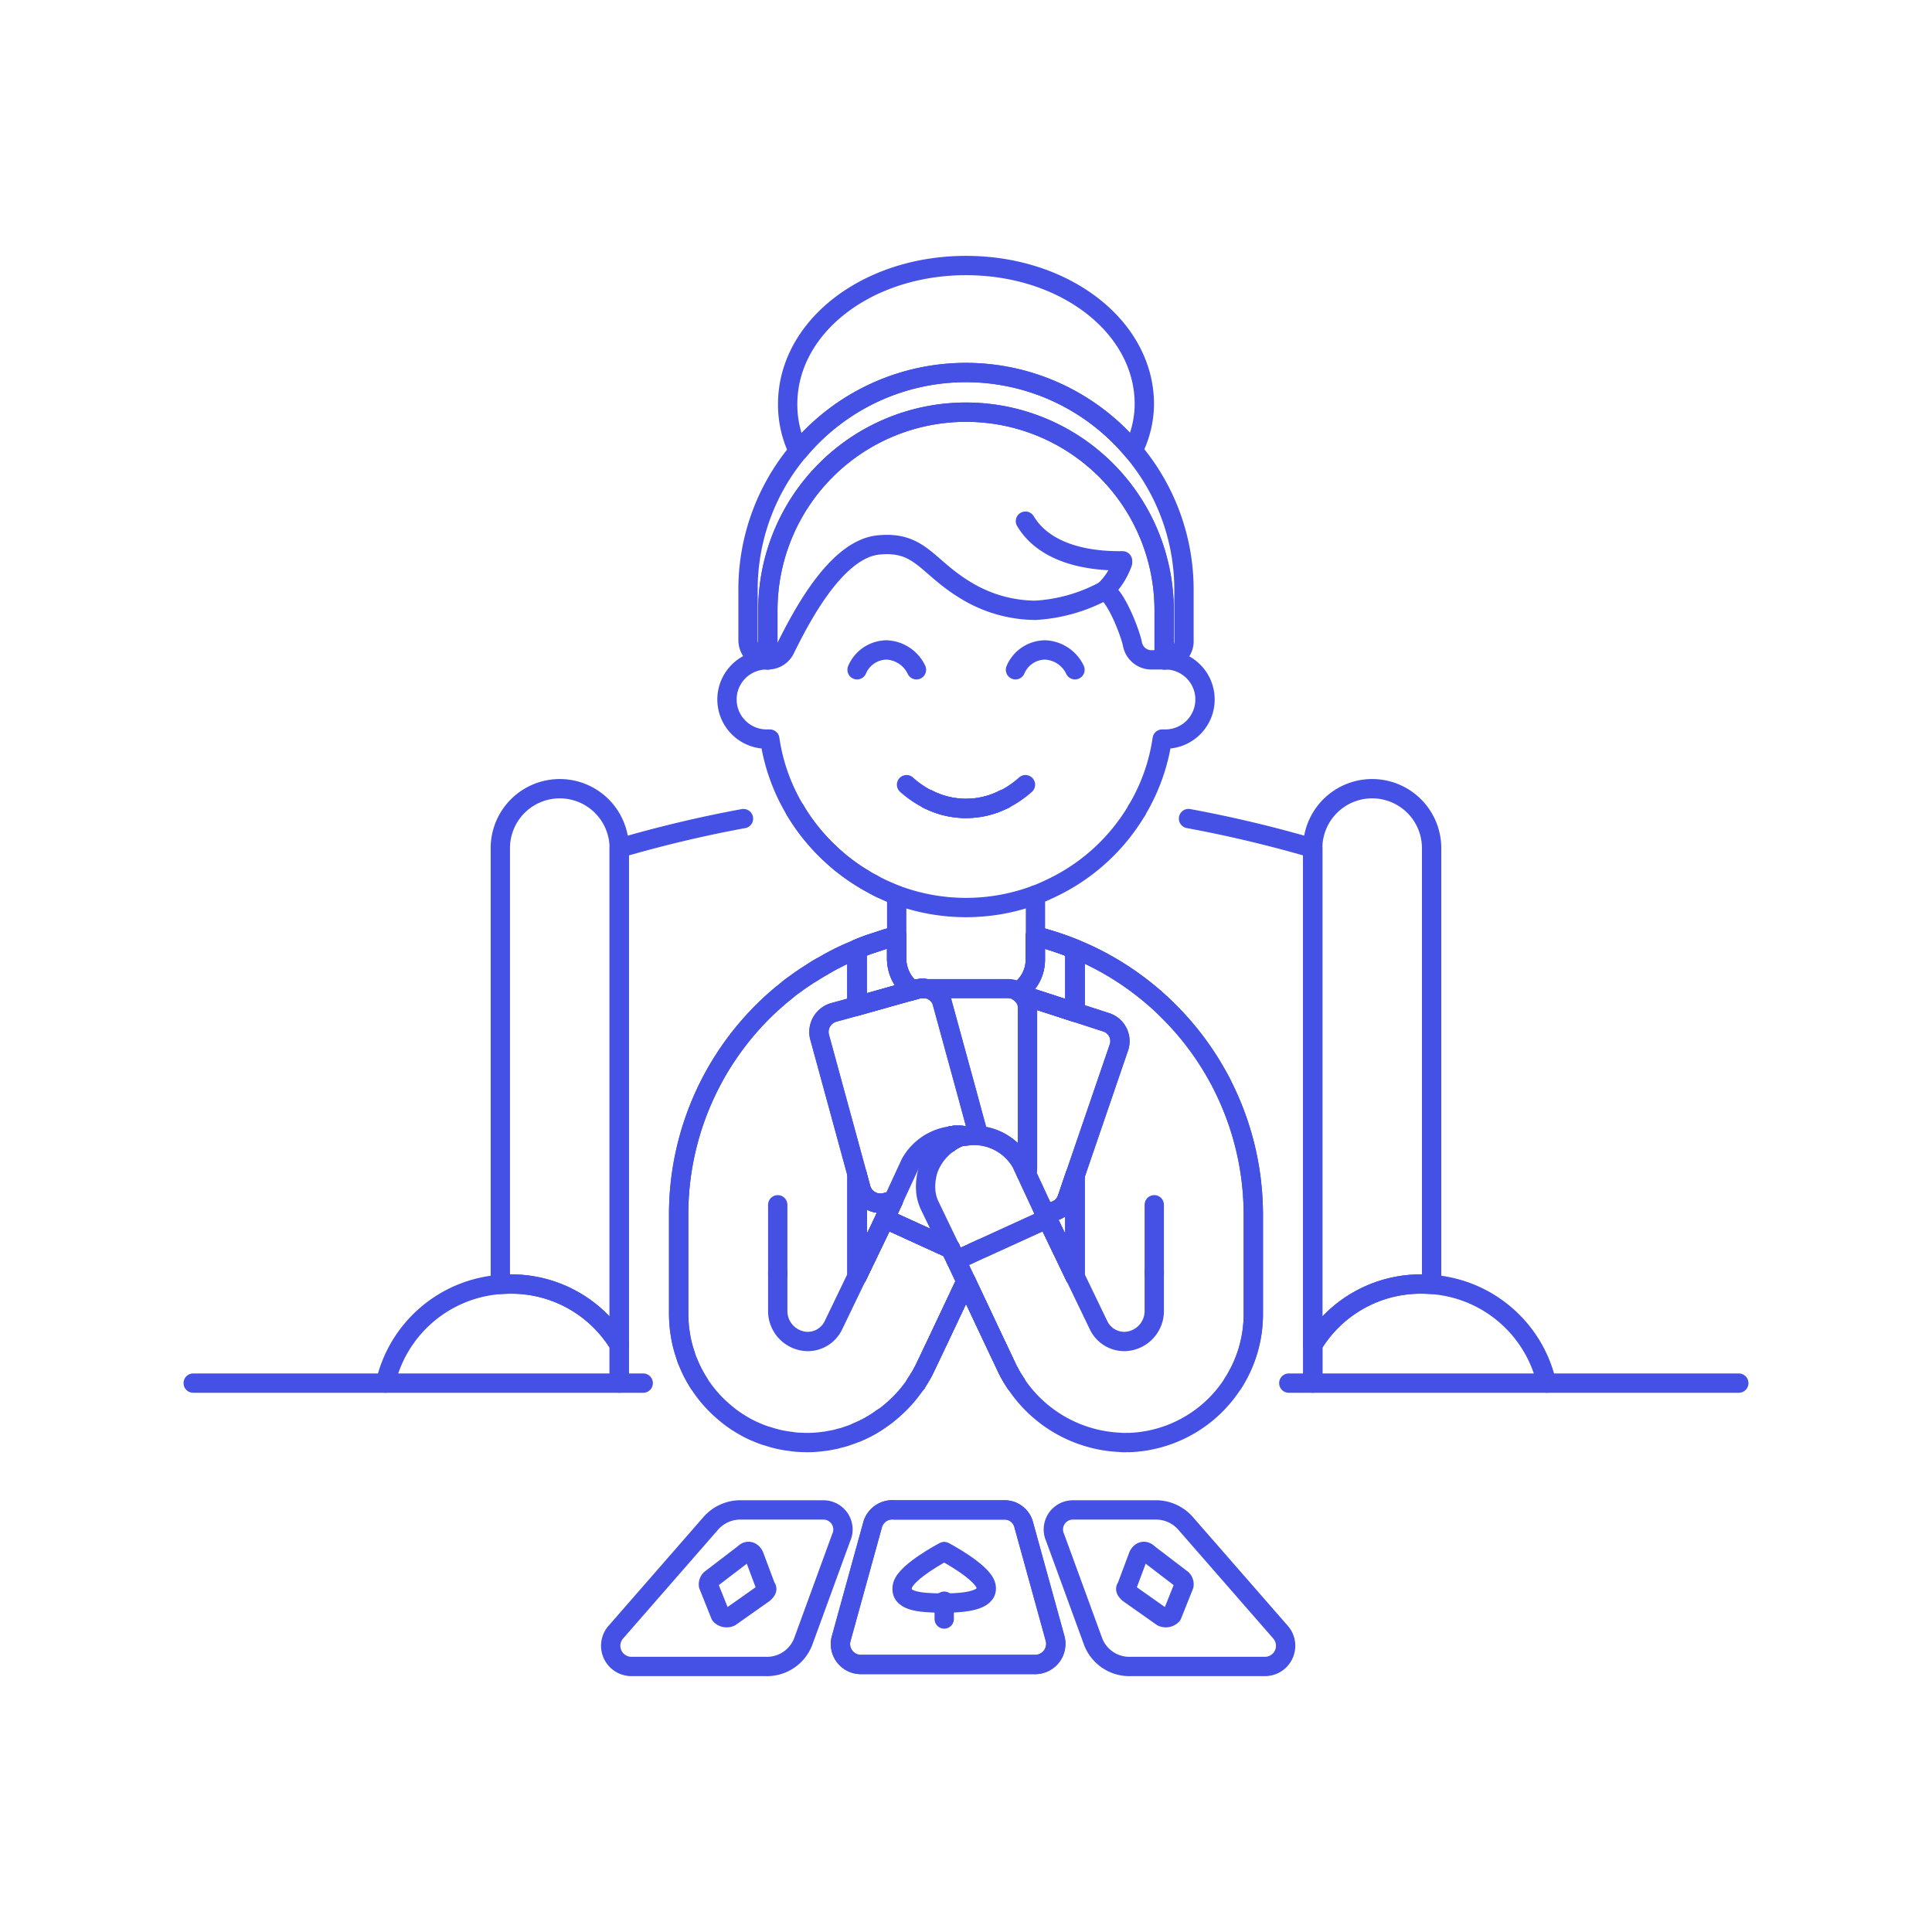 <svg xmlns="http://www.w3.org/2000/svg" viewBox="0 0 100 100"><g class="nc-icon-wrapper"><defs/><path class="a" d="M90 71.59h-9.949" fill="none" stroke="#4550e5" stroke-linecap="round" stroke-linejoin="round"/><path class="a" d="M47.436 71.59h-.01" fill="none" stroke="#4550e5" stroke-linecap="round" stroke-linejoin="round"/><path class="a" d="M19.949 71.59H10" fill="none" stroke="#4550e5" stroke-linecap="round" stroke-linejoin="round"/><path class="a" d="M32.051 43.9v25.71a6.526 6.526 0 0 0-5.641-3.148c-.174 0-.348.01-.513.02V43.9a3.077 3.077 0 0 1 6.154 0z" fill="none" stroke="#4550e5" stroke-linecap="round" stroke-linejoin="round"/><path class="a" d="M32.051 69.61v1.98h-12.1a6.594 6.594 0 0 1 5.949-5.108c.165-.01.339-.02.513-.02a6.526 6.526 0 0 1 5.638 3.148z" fill="none" stroke="#4550e5" stroke-linecap="round" stroke-linejoin="round"/><path class="a" d="M74.1 43.9v22.582a8.495 8.495 0 0 0-.513-.02 6.526 6.526 0 0 0-5.641 3.148V43.9a3.077 3.077 0 0 1 6.154 0z" fill="none" stroke="#4550e5" stroke-linecap="round" stroke-linejoin="round"/><path class="a" d="M80.051 71.59h-12.1v-1.98a6.526 6.526 0 0 1 5.641-3.148c.174 0 .348.01.513.02a6.594 6.594 0 0 1 5.946 5.108z" fill="none" stroke="#4550e5" stroke-linecap="round" stroke-linejoin="round"/><path class="a" d="M63.826 71.59A6.609 6.609 0 0 0 64.872 68v-5.128c0-.41-.021-.821-.051-1.231l-.062-.6a14.842 14.842 0 0 0-1.467-4.831 4.067 4.067 0 0 0-.246-.472 14.755 14.755 0 0 0-2.6-3.436 11.108 11.108 0 0 0-.882-.81 14.729 14.729 0 0 0-4.585-2.625c-.164-.052-.328-.113-.492-.165-.3-.092-.595-.184-.892-.256v-2.118c.266-.1.523-.215.779-.338a10.235 10.235 0 0 0 4.472-4.052" fill="none" stroke="#4550e5" stroke-linecap="round" stroke-linejoin="round"/><path class="a" d="M61.518 42.369a65.2 65.2 0 0 1 6.431 1.531v27.69h-1.241" fill="none" stroke="#4550e5" stroke-linecap="round" stroke-linejoin="round"/><path class="a" d="M33.292 71.59h-1.241V43.9a65.008 65.008 0 0 1 6.421-1.528h.01" fill="none" stroke="#4550e5" stroke-linecap="round" stroke-linejoin="round"/><path class="a" d="M41.159 41.938a9.526 9.526 0 0 0 .872 1.241c.1.124.2.236.3.349s.185.2.287.308.236.236.349.338c.164.164.339.308.513.462q.292.231.615.461a8.8 8.8 0 0 0 .657.421 2.046 2.046 0 0 0 .359.2c.113.072.225.133.338.2h.01a1.317 1.317 0 0 0 .206.1c.246.113.492.226.748.318v2.113c-.236.062-.472.123-.707.2l-.216.072-.472.154a5.919 5.919 0 0 0-.656.256 10.8 10.8 0 0 0-1.8.893 1.627 1.627 0 0 0-.185.1 7.067 7.067 0 0 0-.358.226 13.105 13.105 0 0 0-.862.584c-.123.082-.246.175-.359.267l-.369.3a15.57 15.57 0 0 0-.944.862 14.814 14.814 0 0 0-4.359 10.513V68c0 .174.01.338.021.513.01.123.02.256.041.379a6.145 6.145 0 0 0 .287 1.231 2.9 2.9 0 0 0 .154.421 6.353 6.353 0 0 0 .543 1.046" fill="none" stroke="#4550e5" stroke-linecap="round" stroke-linejoin="round"/><path class="a" d="M48.041 41.374a4.322 4.322 0 0 0 3.918 0" fill="none" stroke="#4550e5" stroke-linecap="round" stroke-linejoin="round"/><path class="a" d="M47.538 51.179h.421a1.191 1.191 0 0 0-.421 0zm-1.128-1.538v-1.2c-.236.062-.472.123-.707.2l-.688.226c-.225.082-.441.164-.656.256v2.944l2.585-.728.276-.072.318-.093a1.312 1.312 0 0 0-.359.052 2.1 2.1 0 0 1-.769-1.585zm-1.846 11.9l-.2-.748v5.272l1.436-2.988.441-.944-.441.123a1.055 1.055 0 0 1-1.236-.718zm4.923-2.769a.9.9 0 0 0-.236.021l-.123.348a1 1 0 0 1 .257-.164A1.23 1.23 0 0 1 50 58.79a4.1 4.1 0 0 0-.513-.021zm4.1-10.318v1.19a1.994 1.994 0 0 1-.821 1.641.218.218 0 0 0-.061.041.6.6 0 0 1 .215.174v.011l2.718.882v-3.265a16.754 16.754 0 0 0-2.048-.677zm1.641 13.6a1.011 1.011 0 0 1-1.2.646l.174.38 1.436 2.985v-5.214zm-6.038 2.561v.011l-3.39-1.549m6.779 8.513a6.415 6.415 0 0 1-.42-.718l-.739-1.559-1.415-3-1.415 3-.739 1.549a6.415 6.415 0 0 1-.42.718h.01" fill="none" stroke="#4550e5" stroke-linecap="round" stroke-linejoin="round"/><path class="a" d="M53.179 52.205v8.2a1.24 1.24 0 0 1-.051.349l-.256-.554a2.824 2.824 0 0 0-2.226-1.425l-.615-2.267-1.252-4.575-.01-.04a1 1 0 0 0-.81-.719h4.2a1.064 1.064 0 0 1 .554.144.6.6 0 0 1 .215.174v.011a.945.945 0 0 1 .251.702z" fill="none" stroke="#4550e5" stroke-linecap="round" stroke-linejoin="round"/><g><path class="a" d="M42.564 50.021c-.185.1-.359.215-.544.328.124-.082.236-.154.359-.226a1.627 1.627 0 0 1 .185-.102z" fill="none" stroke="#4550e5" stroke-linecap="round" stroke-linejoin="round"/><path class="a" d="M45.8 62.256l.441-.123-.441.944-1.436 2.985V60.79l.2.748a1.055 1.055 0 0 0 1.236.718z" fill="none" stroke="#4550e5" stroke-linecap="round" stroke-linejoin="round"/><path class="a" d="M47.179 51.231a1.312 1.312 0 0 1 .359-.052l-.318.093-.276.072-2.585.728v-2.944c.215-.092.431-.174.656-.256l.688-.226c.235-.082.471-.143.707-.2v1.2a2.1 2.1 0 0 0 .769 1.585z" fill="none" stroke="#4550e5" stroke-linecap="round" stroke-linejoin="round"/><path class="a" d="M47.959 51.179h-.421a1.191 1.191 0 0 1 .421 0z" fill="none" stroke="#4550e5" stroke-linecap="round" stroke-linejoin="round"/><path class="a" d="M50 58.79a1.23 1.23 0 0 0-.615.184 1 1 0 0 0-.257.164l.123-.348a.9.9 0 0 1 .236-.021 4.1 4.1 0 0 1 .513.021z" fill="none" stroke="#4550e5" stroke-linecap="round" stroke-linejoin="round"/><path class="a" d="M45.795 63.077l3.395 1.549v-.011" fill="none" stroke="#4550e5" stroke-linecap="round" stroke-linejoin="round"/><path class="a" d="M47.436 71.59a.578.578 0 0 1-.072.092l.062-.092a6.415 6.415 0 0 0 .42-.718l.739-1.549 1.415-3 1.415 3 .739 1.559a6.415 6.415 0 0 0 .42.718" fill="none" stroke="#4550e5" stroke-linecap="round" stroke-linejoin="round"/><path class="a" d="M53.59 48.451a16.754 16.754 0 0 1 2.051.677v3.262l-2.718-.882V51.5a.6.6 0 0 0-.215-.174.218.218 0 0 1 .061-.041 1.994 1.994 0 0 0 .821-1.641z" fill="none" stroke="#4550e5" stroke-linecap="round" stroke-linejoin="round"/><path class="a" d="M55.231 62.051l.41-1.2v5.211l-1.436-2.985-.174-.38a1.011 1.011 0 0 0 1.2-.646z" fill="none" stroke="#4550e5" stroke-linecap="round" stroke-linejoin="round"/><path class="a" d="M55.641 49.128v3.262l-2.718-.882V51.5a.6.6 0 0 0-.215-.174.218.218 0 0 1 .061-.041 1.994 1.994 0 0 0 .821-1.641v-1.19a16.754 16.754 0 0 1 2.051.674z" fill="none" stroke="#4550e5" stroke-linecap="round" stroke-linejoin="round"/><path class="a" d="M50 66.318l-2.154 4.554a6.265 6.265 0 0 1-.42.718l-.062.092a6.472 6.472 0 0 1-1.015 1.169 3.729 3.729 0 0 1-.308.267 2.085 2.085 0 0 1-.338.256 6.614 6.614 0 0 1-1.365.77 4.913 4.913 0 0 1-.492.184 2.472 2.472 0 0 1-.39.113 2.346 2.346 0 0 1-.389.092.409.409 0 0 1-.113.021 1.684 1.684 0 0 1-.318.051 5.7 5.7 0 0 1-.841.062c-.185 0-.38-.011-.564-.021a2.953 2.953 0 0 1-.308-.041 5.429 5.429 0 0 1-1.159-.256 3.8 3.8 0 0 1-.564-.2 5.247 5.247 0 0 1-.585-.277c-.143-.082-.287-.164-.43-.257a.8.8 0 0 1-.123-.082 4.66 4.66 0 0 1-.452-.338 6.61 6.61 0 0 1-1.979-2.646 2.9 2.9 0 0 1-.154-.421 6.145 6.145 0 0 1-.287-1.231c-.021-.123-.031-.256-.041-.379a8.027 8.027 0 0 1-.021-.513v-5.133a14.814 14.814 0 0 1 4.359-10.513c.3-.3.616-.585.944-.862.123-.092.246-.194.369-.3s.236-.185.359-.267a4.772 4.772 0 0 1 .451-.318c.134-.1.277-.184.41-.266.185-.113.359-.226.544-.328a14.567 14.567 0 0 1 1.8-.883v2.934l-1.231.338a1.056 1.056 0 0 0-.718 1.231l1.949 7.149v5.272l1.436-2.982 3.395 1.549h.01v.01l.287.595z" fill="none" stroke="#4550e5" stroke-linecap="round" stroke-linejoin="round"/><path class="a" d="M45.8 62.256l.441-.123-.441.944-1.436 2.985V60.79l.2.748a1.055 1.055 0 0 0 1.236.718z" fill="none" stroke="#4550e5" stroke-linecap="round" stroke-linejoin="round"/><path class="a" d="M47.179 51.231a1.312 1.312 0 0 1 .359-.052l-.318.093-.276.072-2.585.728v-2.944c.215-.092.431-.174.656-.256l.688-.226c.235-.072.471-.133.707-.2v1.19a2.1 2.1 0 0 0 .769 1.595z" fill="none" stroke="#4550e5" stroke-linecap="round" stroke-linejoin="round"/><path class="a" d="M47.959 51.179h-.421a1.191 1.191 0 0 1 .421 0z" fill="none" stroke="#4550e5" stroke-linecap="round" stroke-linejoin="round"/><path class="a" d="M50 58.79a1.23 1.23 0 0 0-.615.184 1 1 0 0 0-.257.164l.123-.348a.9.9 0 0 1 .236-.021 4.1 4.1 0 0 1 .513.021z" fill="none" stroke="#4550e5" stroke-linecap="round" stroke-linejoin="round"/><path class="a" d="M45.795 63.077l3.395 1.549v-.011" fill="none" stroke="#4550e5" stroke-linecap="round" stroke-linejoin="round"/><path class="a" d="M47.436 71.59h-.01a6.415 6.415 0 0 0 .42-.718l.739-1.549 1.415-3 1.415 3 .739 1.559a6.415 6.415 0 0 0 .42.718" fill="none" stroke="#4550e5" stroke-linecap="round" stroke-linejoin="round"/><path class="a" d="M55.641 60.851v5.211l-1.436-2.985-.174-.38a1.011 1.011 0 0 0 1.2-.646z" fill="none" stroke="#4550e5" stroke-linecap="round" stroke-linejoin="round"/><path class="a" d="M47.179 51.231a1.312 1.312 0 0 1 .359-.052l-.318.093a.176.176 0 0 1-.041-.041z" fill="none" stroke="#4550e5" stroke-linecap="round" stroke-linejoin="round"/><path class="a" d="M47.959 51.179h-.421a1.191 1.191 0 0 1 .421 0z" fill="none" stroke="#4550e5" stroke-linecap="round" stroke-linejoin="round"/><path class="a" d="M40.256 62.359v3.59" fill="none" stroke="#4550e5" stroke-linecap="round" stroke-linejoin="round"/><path class="a" d="M59.744 62.359v3.59" fill="none" stroke="#4550e5" stroke-linecap="round" stroke-linejoin="round"/><path class="a" d="M57.9 54.256l-2.256 6.595-.41 1.2a1.011 1.011 0 0 1-1.2.646l-.9-1.938a1.24 1.24 0 0 0 .051-.349v-8.2a.945.945 0 0 0-.256-.7l2.718.882 1.641.533a1.025 1.025 0 0 1 .612 1.331z" fill="none" stroke="#4550e5" stroke-linecap="round" stroke-linejoin="round"/><path class="a" d="M50 58.79a1.23 1.23 0 0 0-.615.184 1 1 0 0 0-.257.164l.123-.348a.9.9 0 0 1 .236-.021 4.1 4.1 0 0 1 .513.021z" fill="none" stroke="#4550e5" stroke-linecap="round" stroke-linejoin="round"/><path class="a" d="M47.538 51.179l-.318.093-.276.072a.961.961 0 0 1 .235-.113 1.312 1.312 0 0 1 .359-.052z" fill="none" stroke="#4550e5" stroke-linecap="round" stroke-linejoin="round"/><path class="a" d="M50 58.79a1.23 1.23 0 0 0-.615.184 1 1 0 0 0-.257.164l.123-.348a.9.9 0 0 1 .236-.021 4.1 4.1 0 0 1 .513.021z" fill="none" stroke="#4550e5" stroke-linecap="round" stroke-linejoin="round"/><path class="a" d="M50.646 58.78a.544.544 0 0 0-.133-.011 2.762 2.762 0 0 0-.421.021.284.284 0 0 0-.092 0 4.1 4.1 0 0 0-.513-.021.9.9 0 0 0-.236.021 2.811 2.811 0 0 0-2.123 1.415l-.4.862-.492 1.066-.441.123a1.055 1.055 0 0 1-1.231-.718l-.2-.748-1.954-7.149a1.056 1.056 0 0 1 .718-1.231l1.231-.338 2.585-.728.276-.072.318-.093h.421a1 1 0 0 1 .81.719l.01.04 1.252 4.575z" fill="none" stroke="#4550e5" stroke-linecap="round" stroke-linejoin="round"/><path class="a" d="M47.959 51.179h-.421a1.191 1.191 0 0 1 .421 0z" fill="none" stroke="#4550e5" stroke-linecap="round" stroke-linejoin="round"/><path class="a" d="M50 58.79a1.23 1.23 0 0 0-.615.184 1 1 0 0 0-.257.164l.123-.348a.9.9 0 0 1 .236-.021 4.1 4.1 0 0 1 .513.021z" fill="none" stroke="#4550e5" stroke-linecap="round" stroke-linejoin="round"/><g><path class="a" d="M45.7 73.374a5.976 5.976 0 0 1-1.365.77" fill="none" stroke="#4550e5" stroke-linecap="round" stroke-linejoin="round"/><path class="a" d="M44.359 66.062l-1.231 2.553a1.478 1.478 0 0 1-1.333.821 1.578 1.578 0 0 1-1.539-1.536v-2.054" fill="none" stroke="#4550e5" stroke-linecap="round" stroke-linejoin="round"/></g><path class="a" d="M45.795 63.077l3.395 1.549v-.011" fill="none" stroke="#4550e5" stroke-linecap="round" stroke-linejoin="round"/><path class="a" d="M50 58.79a1.23 1.23 0 0 0-.615.184 1 1 0 0 0-.257.164l.123-.348a.9.9 0 0 1 .236-.021 4.1 4.1 0 0 1 .513.021z" fill="none" stroke="#4550e5" stroke-linecap="round" stroke-linejoin="round"/><g><path class="a" d="M55.641 66.062l1.231 2.553a1.478 1.478 0 0 0 1.333.821 1.578 1.578 0 0 0 1.539-1.536v-2.054" fill="none" stroke="#4550e5" stroke-linecap="round" stroke-linejoin="round"/><path class="a" d="M64.872 62.872V68a6.665 6.665 0 0 1-6.226 6.656c-.143.011-.3.011-.441.011a1.7 1.7 0 0 1-.236-.011 6.823 6.823 0 0 1-5.4-3.066 6.265 6.265 0 0 1-.42-.718L50 66.318l-.513-1.087L50 65l.8-.369h.01l3.395-1.549 1.436 2.985v-5.216l2.259-6.595a1.025 1.025 0 0 0-.615-1.333l-1.641-.533v-3.262a16.754 16.754 0 0 0-2.051-.677v-.01a14.894 14.894 0 0 1 11.279 14.431z" fill="none" stroke="#4550e5" stroke-linecap="round" stroke-linejoin="round"/></g><path class="a" d="M54.205 63.077l-3.395 1.549h-.01L50 65l-.513.236-.287-.595v-.01h-.01v-.011l-1.036-2.153a2.266 2.266 0 0 1-.236-.8c0-.072-.01-.154-.01-.226a3.057 3.057 0 0 1 .143-.923 2.9 2.9 0 0 1 1.077-1.375 1 1 0 0 1 .257-.164A1.23 1.23 0 0 1 50 58.79a.284.284 0 0 1 .092 0 2.762 2.762 0 0 1 .421-.021.544.544 0 0 1 .133.011 2.824 2.824 0 0 1 2.226 1.425l.256.554.9 1.938z" fill="none" stroke="#4550e5" stroke-linecap="round" stroke-linejoin="round"/><g><path class="a" d="M59.231 20.923a5.435 5.435 0 0 1-.585 2.4 11.275 11.275 0 0 0-17.323.031 5.521 5.521 0 0 1-.554-2.431c0-4 4.1-7.179 9.231-7.179s9.231 3.179 9.231 7.179z" fill="none" stroke="#4550e5" stroke-linecap="round" stroke-linejoin="round"/><path class="a" d="M51.969 41.374h-.01a4.322 4.322 0 0 1-3.918 0h-.01" fill="none" stroke="#4550e5" stroke-linecap="round" stroke-linejoin="round"/><path class="a" d="M53.59 46.328a10.3 10.3 0 0 1-7.18 0 10.378 10.378 0 0 1-5.251-4.39" fill="none" stroke="#4550e5" stroke-linecap="round" stroke-linejoin="round"/><path class="a" d="M39.744 34.154a2.051 2.051 0 1 0 0 4.1h.1a9.946 9.946 0 0 0 1.313 3.682" fill="none" stroke="#4550e5" stroke-linecap="round" stroke-linejoin="round"/><path class="a" d="M60.256 34.154a2.051 2.051 0 1 1 0 4.1h-.1a9.946 9.946 0 0 1-1.313 3.682" fill="none" stroke="#4550e5" stroke-linecap="round" stroke-linejoin="round"/><path class="a" d="M48.031 41.374h.01a4.322 4.322 0 0 0 3.918 0h.01" fill="none" stroke="#4550e5" stroke-linecap="round" stroke-linejoin="round"/><path class="a" d="M53.077 40.615a5.186 5.186 0 0 1-1.108.759" fill="none" stroke="#4550e5" stroke-linecap="round" stroke-linejoin="round"/><path class="a" d="M48.031 41.374a5.186 5.186 0 0 1-1.108-.759" fill="none" stroke="#4550e5" stroke-linecap="round" stroke-linejoin="round"/><path class="a" d="M47.436 34.667a1.8 1.8 0 0 0-1.536-1.026 1.679 1.679 0 0 0-1.538 1.026" fill="none" stroke="#4550e5" stroke-linecap="round" stroke-linejoin="round"/><path class="a" d="M55.641 34.667a1.8 1.8 0 0 0-1.541-1.026 1.68 1.68 0 0 0-1.539 1.026" fill="none" stroke="#4550e5" stroke-linecap="round" stroke-linejoin="round"/><path class="a" d="M61.282 30.564v2.564a.969.969 0 0 1-1.026 1.026V31.59a10.256 10.256 0 1 0-20.512 0v2.564a1.028 1.028 0 0 1-1.026-1.026v-2.564a11.141 11.141 0 0 1 2.6-7.21 11.275 11.275 0 0 1 17.323-.031 11.124 11.124 0 0 1 2.641 7.241z" fill="none" stroke="#4550e5" stroke-linecap="round" stroke-linejoin="round"/><path class="a" d="M60.256 31.59v2.564h-.615a1 1 0 0 1-1.026-.821c-.1-.513-.82-2.461-1.436-2.769a8.553 8.553 0 0 1-3.589 1.026A7 7 0 0 1 50 30.564c-2.051-1.231-2.359-2.564-4.513-2.359-2.256.205-4.1 3.9-4.82 5.333a.985.985 0 0 1-.923.616V31.59a10.256 10.256 0 1 1 20.512 0z" fill="none" stroke="#4550e5" stroke-linecap="round" stroke-linejoin="round"/><path class="a" d="M57.179 30.564a3.782 3.782 0 0 0 .924-1.436v-.1H58c-.718 0-3.692 0-4.923-2.052" fill="none" stroke="#4550e5" stroke-linecap="round" stroke-linejoin="round"/></g></g><path class="a" d="M45.179 78.872l-1.641 5.949a1.059 1.059 0 0 0 1.026 1.333h9.026a1.07 1.07 0 0 0 1.025-1.333l-1.641-5.949a1.018 1.018 0 0 0-1.025-.718h-5.641a1.066 1.066 0 0 0-1.129.718z" fill="none" stroke="#4550e5" stroke-linecap="round" stroke-linejoin="round"/><path class="a" d="M45.179 78.872l-1.641 5.949a1.059 1.059 0 0 0 1.026 1.333h9.026a1.07 1.07 0 0 0 1.025-1.333l-1.641-5.949a1.018 1.018 0 0 0-1.025-.718h-5.641a1.066 1.066 0 0 0-1.129.718z" fill="none" stroke="#4550e5" stroke-linecap="round" stroke-linejoin="round"/><path class="a" d="M59.744 78.154h-4.206a1.011 1.011 0 0 0-.923 1.436l1.949 5.333a2.005 2.005 0 0 0 1.949 1.333h6.974a1.072 1.072 0 0 0 .821-1.743l-4.923-5.641a2.042 2.042 0 0 0-1.641-.718z" fill="none" stroke="#4550e5" stroke-linecap="round" stroke-linejoin="round"/><path class="a" d="M38.41 78.154h4.205a1.011 1.011 0 0 1 .923 1.436l-1.948 5.333a2.005 2.005 0 0 1-1.949 1.333h-6.974a1.072 1.072 0 0 1-.821-1.743l4.923-5.641a2.04 2.04 0 0 1 1.641-.718z" fill="none" stroke="#4550e5" stroke-linecap="round" stroke-linejoin="round"/><g><path class="a" d="M51.026 82.051c.2.718-.821.923-2.154.923s-2.359-.1-2.154-.923c.2-.718 2.154-1.743 2.154-1.743s1.949 1.025 2.154 1.743z" fill="none" stroke="#4550e5" stroke-linecap="round" stroke-linejoin="round"/><path class="a" d="M48.872 83.8v-.923" fill="none" stroke="#4550e5" stroke-linecap="round" stroke-linejoin="round"/></g><path class="a" d="M37.8 83.692l1.743-1.23c.1-.1.206-.206.1-.308l-.615-1.641c-.1-.2-.308-.308-.513-.1l-1.744 1.334a.377.377 0 0 0-.1.307l.615 1.539a.452.452 0 0 0 .514.099z" fill="none" stroke="#4550e5" stroke-linecap="round" stroke-linejoin="round"/><path class="a" d="M60.154 83.692l-1.744-1.23c-.1-.1-.2-.206-.1-.308l.615-1.641c.1-.2.308-.308.513-.1l1.744 1.334a.377.377 0 0 1 .1.307l-.615 1.539a.452.452 0 0 1-.513.099z" fill="none" stroke="#4550e5" stroke-linecap="round" stroke-linejoin="round"/></g></svg>